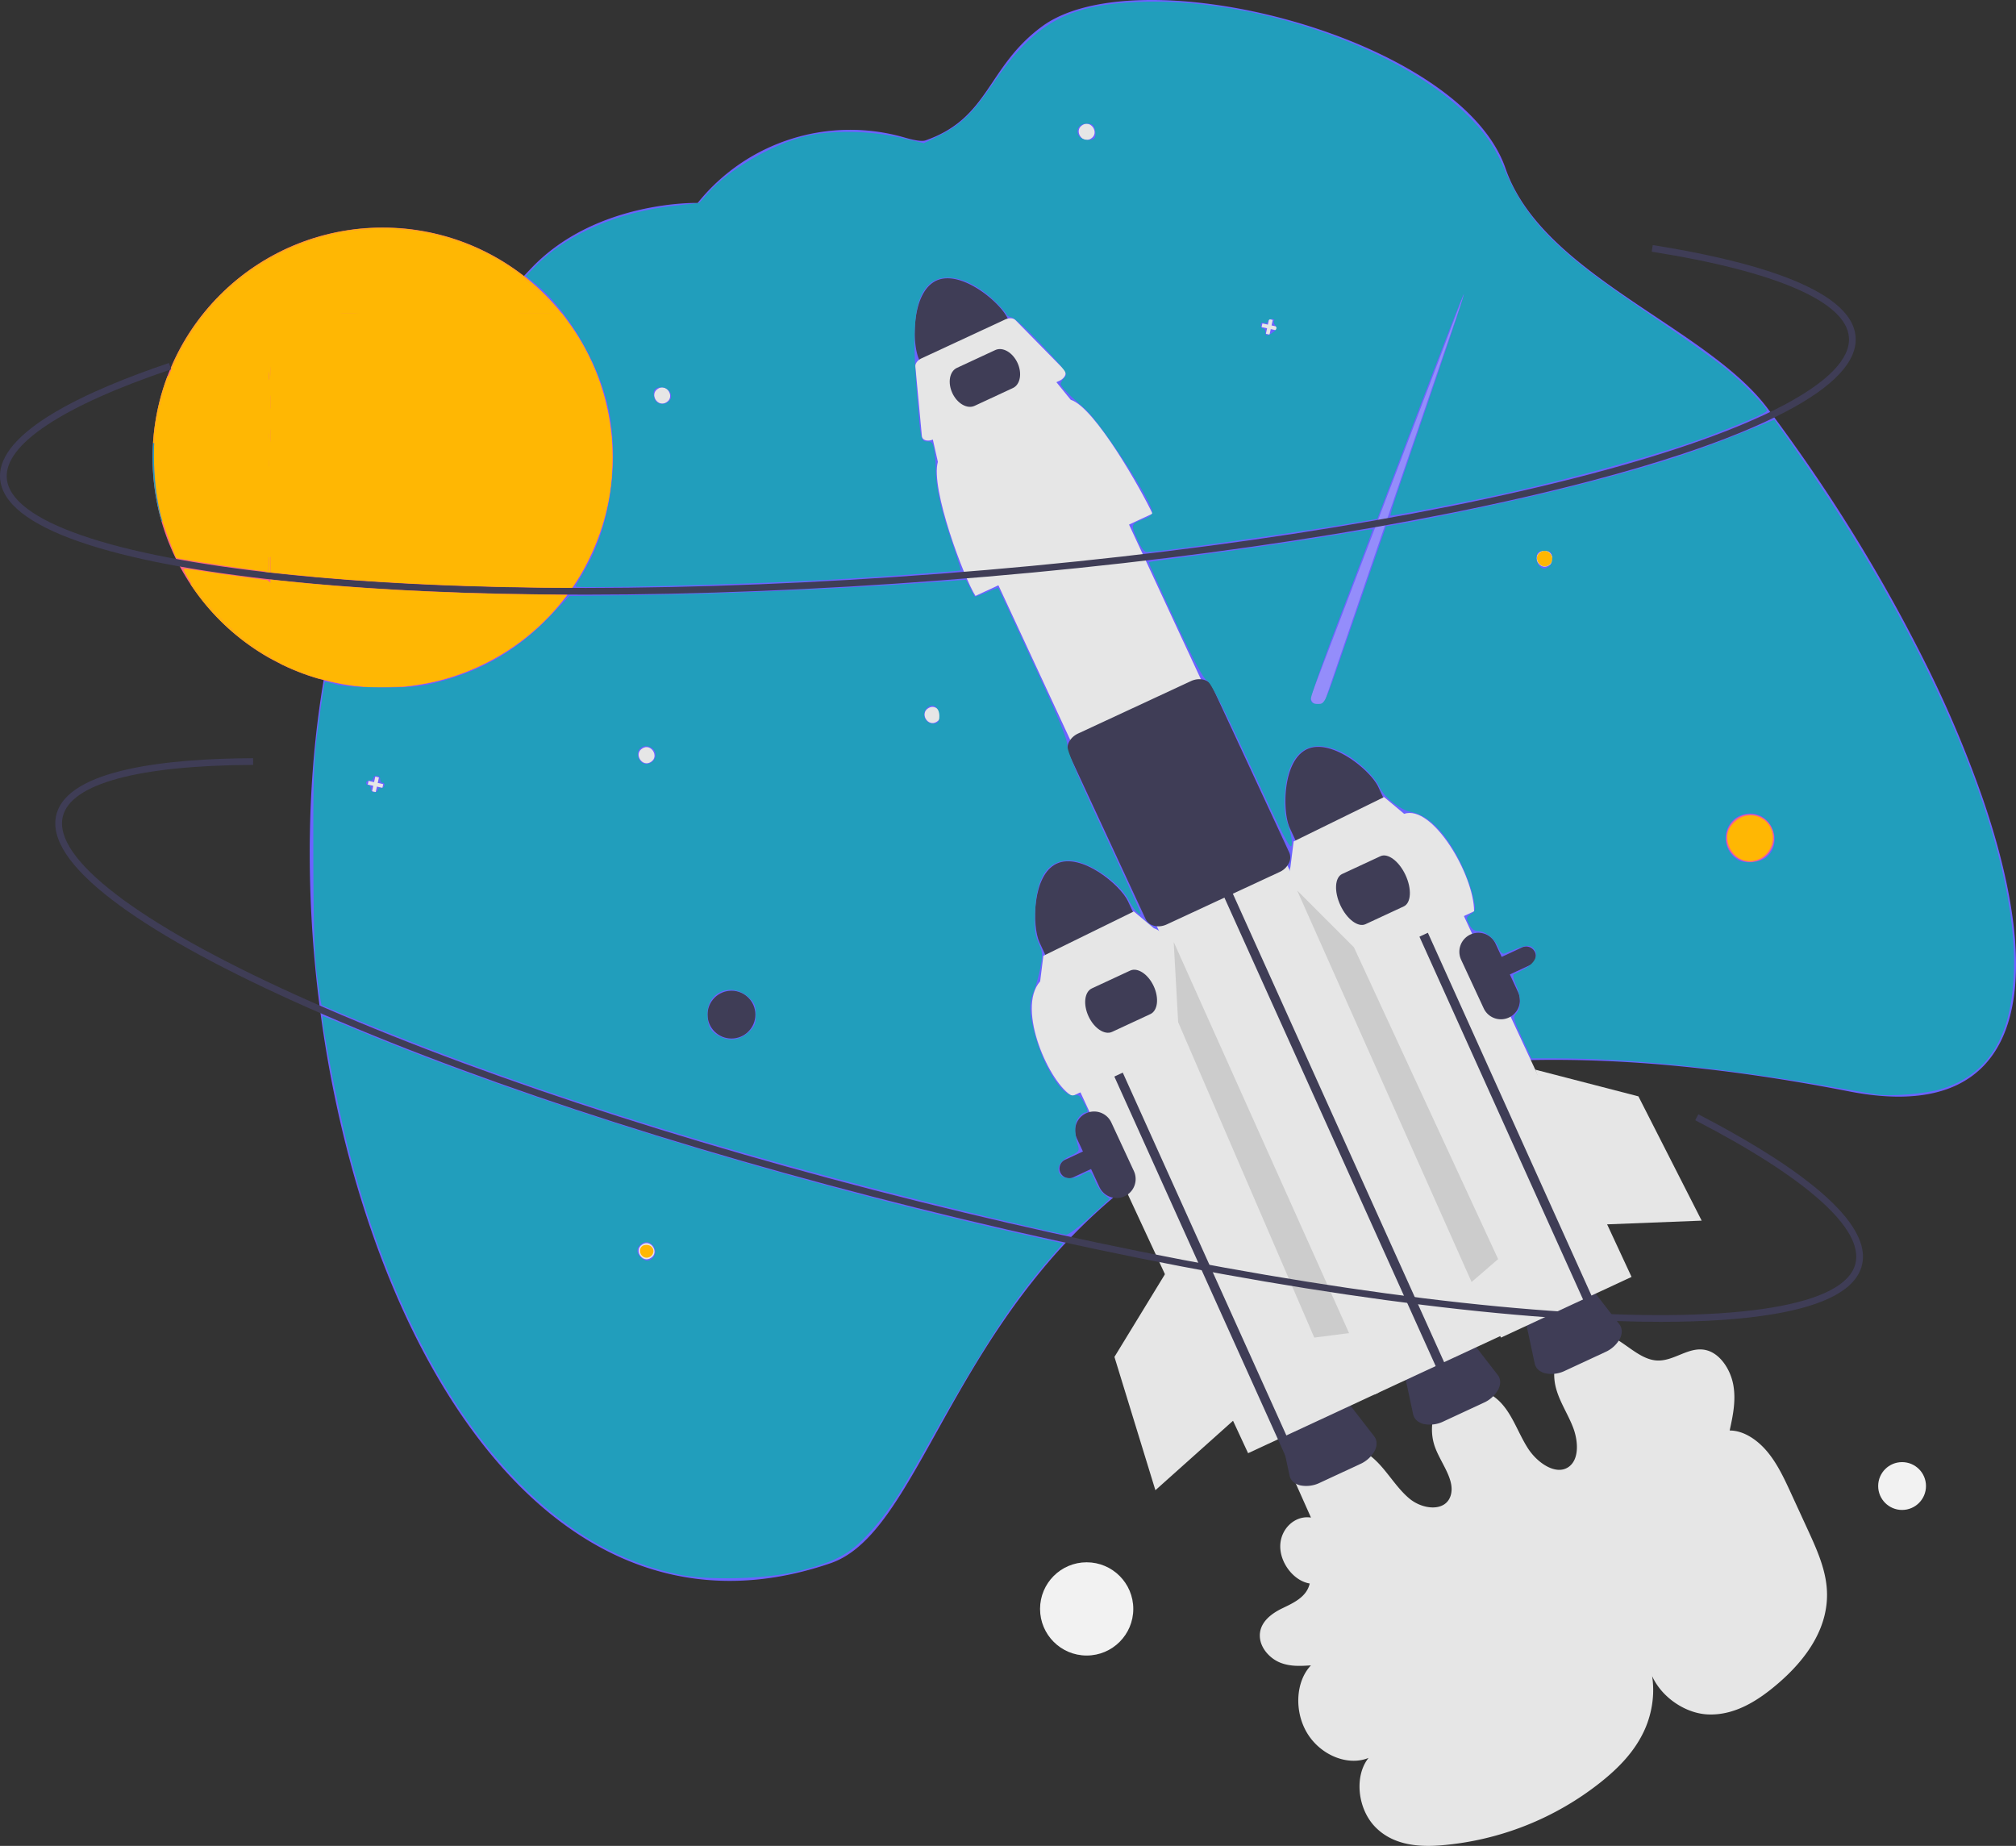 <svg xmlns="http://www.w3.org/2000/svg" width="902.419" height="826.207" data-name="Layer 1"><rect width="100%" height="100%" fill="#333333" stroke="none"/><path fill="#e6e6e6" d="m578.159 659.811 8.671 19.444c-7.048-1.122-13.603 4.898-13.75 12.629s6.139 15.774 13.188 16.873c-1.347 6.002-7.16 8.648-12.207 11.074s-10.485 6.45-10.11 12.846c.301 5.135 4.548 9.669 9.058 11.492s9.241 1.542 13.808 1.237c-6.92 7.24-7.595 20.847-1.517 30.61s18.216 14.57 27.305 10.812c-6.422 7.988-5.026 22.617 2.943 30.862 8.035 8.31 19.678 9.115 29.858 8.24a132.238 132.238 0 0 0 71.006-28.14c7.782-6.184 15.05-13.456 19.49-22.942s5.747-21.496 1.612-32.29c1.115 13.522 14.65 24.202 26.826 24.8s22.807-6.26 31.84-14.081c12.015-10.4 23.138-24.98 21.489-42.967-.816-8.905-4.706-17.47-8.52-25.765l-7.396-16.083c-2.986-6.493-6.04-13.095-10.533-18.543s-10.731-9.667-16.973-9.627c1.427-6.52 2.86-13.283 1.665-20.21s-5.776-14.101-12.005-15.724c-7.926-2.064-14.644 5.25-22.615 4.561-7.671-.664-14.01-8.362-21.46-11.412a17.178 17.178 0 0 0-18.536 3.206c-4.722 4.61-6.69 12.398-4.996 19.767 1.484 6.456 5.434 12.15 7.832 18.375s2.77 14.231-1.835 17.631c-5.557 4.103-14.014-1.48-18.356-8.234s-6.833-14.934-12.323-20.614c-6.48-6.705-16.622-8.276-23.293-3.609s-9.222 15.12-5.859 24.004c2.75 7.264 9.05 14.613 6.864 21.454-2.309 7.23-12.412 6.315-18.507 1.205s-10.14-12.806-16.161-18.03c-6.114-5.306-14.098-7.63-21.107-6.146a21.73 21.73 0 0 0-15.573 13.915"/><path fill="#3f3d56" d="m718.556 605.17-17.993 8.36a13.812 13.812 0 0 1-8.734 1.177c-2.612-.618-4.377-2.215-4.84-4.384l-4.187-19.554c-.79-3.688 2.264-8.053 7.264-10.376l9.936-4.616c5-2.323 10.305-1.843 12.614 1.14l12.245 15.81c1.358 1.754 1.44 4.132.227 6.527a13.812 13.812 0 0 1-6.532 5.916Z"/><path fill="#6c63ff" d="M160.64 243.762a353.998 353.998 0 0 1 77.501-124.057c29.007-30.111 74.15-28.86 74.15-28.86l.258-.32a87.58 87.58 0 0 1 92.553-28.913c4.304 1.236 7.615 1.783 9.19 1.233 28.707-10.047 27.358-32.724 52.126-50.993 43.367-31.987 187.21 4.654 207.494 63.514 16.439 47.705 89.82 70.827 117.236 107.317q6.43 8.559 12.618 17.316 2.9 4.068 5.737 8.198a730.428 730.428 0 0 1 52.147 88.155 514.113 514.113 0 0 1 26.101 61.684c28.591 83.583 18.814 145.855-60.02 130.47q-13.999-2.738-27.325-4.9-19.296-3.15-37.246-5.176-24.172-2.75-45.994-3.602-7.337-.296-14.405-.396c-69.67-.966-121.349 12.146-160.719 32.502q-10.01 5.162-18.973 10.923a236.054 236.054 0 0 0-26.08 19.32 254.898 254.898 0 0 0-31.423 32.196l-.522.64c-46.048 56.326-61.203 118.681-93.234 129.66C234.883 746.613 148.283 576.453 139.402 410q-.672-12.581-.743-25.09-.042-5.592.055-11.154a476.25 476.25 0 0 1 1.281-28.78q.4-5.446.928-10.833c.388-3.874.81-7.724 1.298-11.55 3.483-28.047 9.577-54.73 18.419-78.83Z"/><path fill="#3f3d56" d="M585.043 335.344c-10.935 5.09-11.116 27.895-7.687 35.283l6.214 13.375 39.61-18.403-6.214-13.375c-3.436-7.385-20.98-21.954-31.923-16.88ZM478.602 527.36a4.333 4.333 0 0 1-4.07-5.82 4.3 4.3 0 0 1 2.243-2.44l204.554-95.038a4.33 4.33 0 0 1 5.752 2.101 4.336 4.336 0 0 1-2.102 5.752h-.001l-204.554 95.038a4.306 4.306 0 0 1-1.822.407Z"/><path fill="#e6e6e6" d="m580.138 401.294 58.471-27.166L730.33 571.54l-58.471 27.166z"/><path fill="#3f3d56" d="M419.114 125.618c-10.935 5.09-11.116 27.895-7.687 35.283l6.214 13.375 39.61-18.403-6.214-13.375c-3.436-7.385-20.98-21.954-31.923-16.88ZM664.129 627.864l-17.993 8.36a13.812 13.812 0 0 1-8.734 1.177c-2.612-.618-4.377-2.215-4.841-4.383l-4.187-19.554c-.79-3.689 2.265-8.053 7.264-10.376l9.937-4.617c4.999-2.322 10.305-1.843 12.614 1.14l12.244 15.811c1.358 1.753 1.44 4.132.228 6.527a13.812 13.812 0 0 1-6.532 5.915ZM608.81 655.31l-17.993 8.36a13.812 13.812 0 0 1-8.734 1.177c-2.612-.618-4.377-2.215-4.84-4.383l-4.187-19.555c-.79-3.688 2.264-8.053 7.263-10.375l9.937-4.617c5-2.323 10.305-1.843 12.614 1.14l12.245 15.81c1.358 1.754 1.44 4.133.227 6.527a13.812 13.812 0 0 1-6.532 5.916Z"/><path fill="#e6e6e6" d="m429.811 225.148 58.471-27.166L673.685 597.03l-58.47 27.167z"/><path fill="#3f3d56" d="m548.951 403.691-6.561-14.437 3.777-1.742 6.541 14.391 94.715 210.006-3.773 1.753M622.951 391.691l-6.561-14.437 3.777-1.742 6.541 14.391 94.715 210.006-3.773 1.753"/><path fill="#e6e6e6" d="m515.88 229.917-79.225 36.81c-5.044-7.848-20.25-48.06-16.836-59.992l-2.562-11.377 54.703-25.416 7.322 9.007c10.87 3.335 32.029 41.106 36.598 50.968Z"/><path fill="#e6e6e6" d="m474.246 170.428-56.45 26.228c-2.085.968-4.304.612-4.957-.795a1.952 1.952 0 0 1-.172-.643l-2.922-31.167c-.125-1.335 1.017-2.848 2.761-3.658l37.437-17.394c1.744-.81 3.637-.707 4.576.249l21.936 22.334c1.122 1.142.513 3.097-1.36 4.367a6.08 6.08 0 0 1-.849.48Z"/><path fill="#3f3d56" d="M518.522 414.617a7.626 7.626 0 0 1-1.814-.213 5.604 5.604 0 0 1-3.896-3.026l-34.513-74.283c-1.428-3.075.49-7.007 4.275-8.766l50.536-23.48c3.785-1.76 8.027-.688 9.456 2.387l34.513 74.283a5.603 5.603 0 0 1-.2 4.929 8.506 8.506 0 0 1-4.075 3.838l-50.535 23.479a8.92 8.92 0 0 1-3.747.852Z"/><path fill="#e6e6e6" d="m466.962 453.028 58.472-27.166 91.72 197.413-58.471 27.166z"/><path fill="#3f3d56" d="m453.398 173.685-17.147 7.966c-3.309 1.538-7.773-1.024-9.95-5.71s-1.255-9.748 2.054-11.286l17.147-7.966c3.308-1.538 7.772 1.024 9.95 5.71s1.255 9.748-2.054 11.286ZM473.008 386.547c-10.935 5.091-11.115 27.895-7.686 35.284l6.214 13.374 39.61-18.403-6.215-13.374c-3.435-7.386-20.98-21.955-31.923-16.881Z"/><path fill="#e6e6e6" d="M291.361 341.028c-3.862 2.573-7.815-3.551-3.879-6.01 3.862-2.573 7.815 3.551 3.879 6.01ZM693.361 253.028c-3.862 2.573-7.815-3.551-3.879-6.01 3.862-2.573 7.815 3.551 3.879 6.01ZM419.361 323.028c-3.862 2.573-7.815-3.551-3.879-6.01 3.862-2.573 7.815 3.551 3.879 6.01ZM291.361 563.028c-3.862 2.573-7.815-3.551-3.879-6.01 3.862-2.573 7.815 3.551 3.879 6.01ZM488.361 62.028c-3.862 2.573-7.815-3.551-3.879-6.01 3.862-2.573 7.815 3.551 3.879 6.01ZM298.361 180.028c-3.862 2.573-7.815-3.551-3.879-6.01 3.862-2.573 7.815 3.551 3.879 6.01ZM571.639 146.2l-2.457-.539.538-2.458-1.638-.359-.539 2.458-2.457-.538-.359 1.638 2.457.539-.538 2.457 1.638.359.539-2.458 2.457.539.359-1.638zM171.542 350.978l-2.457-.539.538-2.457-1.638-.359-.539 2.457-2.458-.538-.359 1.638 2.458.539-.538 2.458 1.638.358.539-2.457 2.457.538.359-1.638z"/><path fill="#3f3d56" d="M675.43 455.436a8.51 8.51 0 0 1-11.29-4.127l-10.113-21.765a8.5 8.5 0 0 1 15.417-7.163l10.112 21.765a8.51 8.51 0 0 1-4.127 11.29ZM503.43 535.436a8.51 8.51 0 0 1-11.29-4.127l-10.113-21.765a8.5 8.5 0 0 1 15.417-7.163l10.112 21.765a8.51 8.51 0 0 1-4.127 11.29Z"/><path fill="#e6e6e6" d="m659.851 407.881-67.806 31.504c-4.317-6.716-17.33-41.133-14.408-51.344l1.434-11.423 40.486-19.863 8.971 7.505c12.64-4.273 31.22 27.048 31.323 43.621Z"/><path fill="#3f3d56" d="m628.371 405.697-17.147 7.967c-3.309 1.537-8.343-2.253-11.222-8.447s-2.527-12.487.782-14.024l17.147-7.967c3.308-1.537 8.343 2.253 11.221 8.447s2.528 12.487-.781 14.024ZM482.951 446.691l-6.561-14.437 3.777-1.742 6.541 14.391 94.715 210.006-3.773 1.753"/><path fill="#e6e6e6" d="m547.817 459.085-67.806 31.503c-10.003-5.165-25.291-38.96-14.409-51.344l1.435-11.423 40.486-19.863 8.971 7.505c9.303 2.854 27.412 35.18 31.323 43.622Z"/><path fill="#3f3d56" d="m514.941 453.897-17.147 7.967c-3.309 1.537-8.03-1.58-10.524-6.946s-1.83-10.985 1.48-12.522l17.146-7.967c3.31-1.537 8.03 1.58 10.524 6.946s1.83 10.985-1.479 12.522Z"/><circle cx="171.291" cy="204.845" r="103" fill="#ff6584"/><path fill="#f0f0f0" d="m593.605 312.124 62.594-182.81-68.732 180.622a3.442 3.442 0 1 0 6.138 2.188Z" opacity=".3"/><path fill="#3f3d56" d="M753.16 203.158q-18.38 6.108-40.752 12c-77.145 20.312-180.55 36.155-291.166 44.613-110.615 8.459-215.227 8.52-294.563.175-38.647-4.066-69.215-9.913-90.854-17.381C12.915 234.659.878 225.133.045 214.25c-1.62-21.2 40.213-39.858 75.593-51.778l.958 2.843C28.01 181.685 1.887 198.982 3.037 214.022c1.465 19.156 46.645 34.807 123.956 42.94 79.161 8.327 183.58 8.263 294.021-.181 110.44-8.446 213.655-24.258 290.63-44.524 75.174-19.79 117.45-42.129 115.986-61.285-1.216-15.905-32.567-29.51-88.278-38.313l.469-2.963c40.48 6.396 89.092 18.709 90.8 41.047.832 10.882-9.617 22.128-31.058 33.424-12.223 6.44-27.752 12.792-46.404 18.99Z"/><circle cx="783.425" cy="375.136" r="10.702" fill="#ff6584"/><circle cx="851.425" cy="665.136" r="10.702" fill="#f2f2f2"/><circle cx="486.425" cy="720.136" r="20.866" fill="#f2f2f2"/><circle cx="327.425" cy="454.136" r="10.702" fill="#3f3d56"/><path fill="#e6e6e6" d="m687.226 478.768 46.176 11.953 28.321 55.628-47.88 1.878-26.617-69.459z"/><path fill="#ccc" d="m580.645 398.574 25.414 25.428 64.547 139.555-11.884 10.267-78.077-175.25zM525.386 421.624l1.994 35.896 60.924 141.174 15.576-2.006-78.494-175.064z"/><path fill="#e6e6e6" d="m523.723 566.637-24.869 40.702 18.333 59.669 35.713-31.947-29.177-68.424z"/><path fill="#3f3d56" d="M743.405 591.647q-19.368 0-42.457-1.464c-79.614-5.055-182.738-22.633-290.376-49.492-107.637-26.86-206.93-59.794-279.585-92.734C95.594 431.91 68.43 416.72 50.25 402.809c-19.247-14.727-27.666-27.564-25.024-38.153 5.148-20.629 50.731-25.142 88.064-25.295l.013 3c-51.268.21-81.514 8.387-85.165 23.022-4.652 18.64 33.286 47.74 104.087 79.841 72.495 32.868 171.605 65.74 279.073 92.557 107.467 26.816 210.401 44.363 289.84 49.408 77.578 4.928 124.743-2.937 129.394-21.578 3.862-15.477-21.598-38.275-71.69-64.198l1.38-2.664c36.397 18.836 78.645 45.851 73.221 67.589-2.642 10.588-16.105 17.964-40.015 21.922-13.63 2.256-30.37 3.387-50.024 3.387Z"/><path d="M690.69 253.412c-1.556-.428-2.695-1.96-2.695-3.626 0-1.095.3-1.625 1.44-2.548 1.437-1.163 3.59-.781 4.71.833 1.022 1.475.968 3.104-.14 4.238-1.025 1.048-2.153 1.424-3.315 1.103zM240.505 262.943c-39.939-.48-76.847-2.393-109.54-5.677-3.587-.36-7.19-.737-8.006-.837-.817-.1-1.593-.182-1.724-.182-.192 0-.237-11.06-.237-57.844v-57.845l65.342.001 65.343.001 1.974 2.654c11.908 16.004 18.75 34.334 20.282 54.34.106 1.379.192 4.653.192 7.276 0 8.995-.928 16.555-3.091 25.177-2.737 10.912-7.877 22.575-13.904 31.549l-1 1.49-2.04.018c-1.123.01-7.238-.044-13.591-.12zM164.777 307.553c-.359-.04-1.742-.165-3.074-.278-12.372-1.046-25.949-5.015-37.445-10.946l-3.167-1.634-.048-17.64c-.026-9.703-.021-17.641.01-17.641.032 0 1.94.206 4.24.46 31.383 3.448 74.417 5.807 112.324 6.157 5.994.055 12.092.148 13.55.207l2.652.107-.882 1.137c-5.782 7.45-12.604 14.181-20 19.733-11.303 8.484-24.844 14.757-38.718 17.937-3.31.759-8.676 1.659-12.303 2.064-2.536.283-15.355.535-17.14.337zM779.389 384.607c-4.338-1.962-7.102-7.489-5.98-11.958.74-2.95 4.082-6.307 7.216-7.246 8.138-2.438 15.358 5.51 12.191 13.422-2.17 5.424-8.343 8.082-13.427 5.782zM287.414 562.085c-1.614-1.613-1.072-4.25.978-4.764 2.122-.533 4.089.727 4.089 2.62 0 2.629-3.22 3.991-5.067 2.144z" style="fill:#ffb703;fill-opacity:1;stroke-width:0"/><path d="M108.423 254.429c-9.781-1.343-29.34-4.441-29.527-4.678-.528-.671-5.655-14.495-6.538-17.63-3.48-12.347-4.446-30.582-2.315-43.72 1.057-6.52 3.882-16.69 5.966-21.482 3.951-9.085 5.392-11.817 9.768-18.516 6.65-10.183 18.913-22.445 29.1-29.098 17.483-11.419 35.684-16.844 56.513-16.844 11.759 0 21.125 1.459 31.58 4.917 16.076 5.317 28.215 12.813 40.315 24.89l7.839 7.825-65.435.19-65.435.19.232 57.748c.205 50.964.1 57.737-.886 57.668-.614-.044-5.644-.7-11.177-1.46zM113.639 289.668c-8.711-5.868-21.688-18.94-27.511-27.714-2.604-3.923-4.314-7.177-3.852-7.33.456-.153 4.095.264 8.086.926 3.99.662 12.238 1.845 18.327 2.629 6.089.784 11.163 1.529 11.276 1.656.414.464.836 34.136.429 34.117-.232-.01-3.271-1.938-6.755-4.284z" style="fill:#ffb703;fill-opacity:1;stroke-width:0"/><path d="M112.894 254.72c-1.025-.165-8.57-1.309-16.767-2.542-8.196-1.233-15.427-2.396-16.066-2.585-1.314-.388-6.773-14.978-8.524-22.78-1.611-7.183-2.43-20.904-1.81-30.316 1.311-19.861 9.37-39.903 22.348-55.576 16.988-20.517 38.54-33.04 63.666-36.994 7.705-1.213 25.66-1 33.53.397 19.697 3.496 37.584 12.844 53.283 27.845l7.824 7.477-56.33.037c-30.98.02-60.337.253-65.236.516l-8.906.479.313 53.115c.172 29.214.08 54.986-.206 57.273-.512 4.093-.556 4.155-2.888 4.055-1.303-.056-3.207-.237-4.231-.401z" style="fill:#ffb703;fill-opacity:1;stroke-width:0"/><path d="M112.894 254.72c-1.025-.165-8.57-1.309-16.767-2.542-17.37-2.613-17.23-2.58-17.75-4.246-.219-.704-1.727-4.968-3.35-9.476-3.99-11.079-5.475-20.387-5.463-34.25.024-27.992 9.692-51.036 29.883-71.227 16.397-16.398 33.998-25.477 56.294-29.04 7.536-1.204 25.628-1.018 33.288.343 20.04 3.559 37.689 12.755 53.525 27.887l7.824 7.477-55.888.04c-30.738.022-60.08.254-65.202.515l-9.315.475.263 53.976c.144 29.686.04 55.459-.232 57.272-.47 3.137-.611 3.293-2.871 3.197-1.307-.056-3.215-.237-4.24-.401z" style="fill:#ffb703;fill-opacity:1;stroke-width:0"/><path d="M227.2 140.129a14.664 14.664 0 0 1 1.515 0c.417.026.076.047-.757.047s-1.174-.021-.758-.047z" style="fill:#ffb703;fill-opacity:1;stroke-width:0"/><path d="M242.514 262.908c-34.047-.358-68.066-1.894-97.282-4.393-2.5-.214-4.59-.39-4.644-.39-.054 0-.099-26.499-.099-58.884v-58.883h32.406c21.516 0 32.405-.045 32.405-.132 0-.088-10.89-.132-32.405-.132h-32.406v-33.016l2.141-.612c6.802-1.943 12.788-3.006 20.714-3.677 2.659-.226 13.81-.226 16.467 0 8.88.753 15.32 2.071 23.58 4.828 14.057 4.692 25.052 11.084 35.698 20.756 1.014.922 4.141 3.942 6.949 6.712 2.807 2.77 5.104 4.989 5.104 4.932 0-.057.119.023.264.179.144.155.263.32.263.364 0 .045.791 1.159 1.758 2.476 4.144 5.643 7.068 10.368 9.824 15.875 5.693 11.373 9.092 23.239 10.42 36.378.525 5.188.491 14.034-.075 19.825-1.546 15.793-7.209 31.947-15.966 45.546l-1.506 2.338-5.422-.03c-2.982-.017-6.667-.044-8.188-.06zm2.404-122.78c-3.17-.02-8.357-.02-11.526 0-3.17.019-.577.035 5.763.035s8.933-.016 5.763-.036z" style="fill:#ffb703;fill-opacity:1;stroke-width:0"/><path d="M245.412 134.323c-6.389-6.352-9.199-8.869-13.598-12.181-8.643-6.507-17.76-11.174-29.12-14.906-7.498-2.463-14.163-3.819-22.159-4.508-3.858-.333-14.077-.334-17.915-.002-7.437.643-14.18 1.872-20.463 3.73-1.386.41-1.881.48-1.632.231.133-.132 2.919-.952 5.365-1.578 21.764-5.57 44.996-3.787 65.723 5.043a102.808 102.808 0 0 1 32.42 21.904c2.717 2.717 6.91 7.383 6.628 7.377-.061 0-2.424-2.3-5.25-5.11zM119.61 256.088l-1.185-.157.724-.056c.702-.055.73-.072.883-.541.453-1.387.5-4.534.5-33.04 0-15.396-.047-40.041-.105-54.767l-.105-26.774h.671l.001 56.084c0 30.846.04 56.84.086 57.763.071 1.4.055 1.677-.1 1.662-.1-.01-.718-.088-1.37-.174z" style="fill:#ffb703;fill-opacity:1;stroke-width:0"/><path d="M76.57 165.023c-.049-.19.269-1.05.946-2.563 6.375-14.24 16.297-27.16 28.658-37.32 8.015-6.586 17.583-12.185 27.465-16.072 1.894-.744 6.595-2.433 6.775-2.433.017 0 .032.08.032.176 0 .108-.589.369-1.526.675-8.013 2.62-16.453 6.757-24.184 11.857-5.158 3.402-10.373 7.754-15.763 13.154-6.969 6.982-11.632 12.914-16.378 20.836-1.66 2.772-4.211 7.886-5.812 11.652-.136.319-.139.32-.212.038zM68.521 198.21c0-.29.167-2.337.293-3.603a103.073 103.073 0 0 1 5.948-25.656l.214-.577h.207a.75.75 0 0 1 .208.015c0 .008-.09.257-.201.553-1.886 5.053-4.03 13.035-5.036 18.737-.487 2.764-.883 6.36-1.062 9.64-.02.366-.042.74-.05.833l-.013.17h-.508v-.111zM120.395 179.284c0-.127.006-.175.013-.107.007.069.007.172 0 .23-.007.06-.013.004-.013-.123z" style="fill:#ffb703;fill-opacity:1;stroke-width:0"/><path d="M113.11 180.366v-5.294H120.388v.056l.008 1.78.013 2.985.013 3.034.008 2.254v.48h-7.32zM120.438 185.25c0-.225-.005-1.652-.012-3.171l-.013-3.12-.008-1.972-.008-1.764v-.15h.047l.005.323c.003.177.01 2.001.014 4.052.005 2.052.01 4.288.013 4.971l.005 1.241h-.043z" style="fill:#ffb703;fill-opacity:1;stroke-width:0"/><path d="M118.924 141.26c.614 2.155.894 4.377 1.196 6.591.318 2.095.425 4.212.55 6.324.096 2.503.246 5.001.439 7.498.178 1.667.184 3.338.123 5.011.005.724-.067 1.432-.386 2.089-.434 1.051-.91 2.084-1.385 3.118-.724 1.417-1.461 2.83-2.094 4.29-.692 1.62-.996 3.343-1.142 5.086.015.423.01.849.047 1.27.146 1.639.504 3.63 1.221 5.12 1.182-.253 2.47-.204 3.545-.757.31-.16-.022-.697-.047-1.044-.021-.297-.062-.592-.093-.888-.033-.41-.07-.819-.1-1.229-.074-1.066-.133-2.133-.201-3.199-.203-2.688-.717-5.35-.81-8.047-.05-1.466.03-1.911.152-3.356.09-.509.158-1.022.269-1.527.234-1.072.575-2.07.898-3.119.564-1.83 1.093-3.66 1.57-5.514.302-1.775.998-3.555.934-5.383-.037-1.067-.214-1.545-.47-2.569-.69-2.233-1.77-4.306-2.841-6.372-.184-.378-.289-.572-.436-.945a2.886 2.886 0 0 1-.105-.301c-.006-.023-.003-.092.004-.07.1.312-.035.277.107.3.326-.56.868-.95 1.38-1.33.48-.268 1.026-.76 1.582-.869.021-.004-.003.053.017.062.07.03.15.03.225.045 1.991.469 4.024.288 6.032.04 2.833-.55 5.653-1.169 8.512-1.576 3.566-.372 7.143-.63 10.725-.76 2.218-.017 4.438-.136 6.656-.097 1.153.02 1.825.1 3.017.2 3.437.266 6.86.675 10.276 1.128 2.187.31 4.382.565 6.578.795 1.856.165 3.704.402 5.556.605 1.574.128 3.147.258 4.725.33 2.912.167 5.821.372 8.735.509 2.512.068 5.02.221 7.531.315 1.535.047 3.07.059 4.605.073-.243-1.215-.148-2.55-.728-3.645-.173-.328-.727.142-1.092.206-.72.125-1.441.252-2.164.36-3.565.529-7.14.902-10.726 1.246-3.543.36-7.1.546-10.648.845-2.806.237-5.606.551-8.41.818-3.323.269-6.654.565-9.991.554-3.214-.12-6.408-.546-9.59-.996-1.551-.26-3.12-.426-4.667-.72-.48-.09-1.93-.424-2.356-.52a79.798 79.798 0 0 0-6.607-1.358c-1.297-.25-2.625-.376-3.914-.674-.21-.049-.456-.348-.616-.203-.153.14.51.042.576.239.259.762.21 1.596.316 2.394 2.141-.743 4.286-1.548 6.52-1.965.424-.08.853-.132 1.28-.198 3.71-.374 7.448-.298 11.173-.39 2.653-.043 5.281-.44 7.901-.828 2.05-.432 4.12-.239 6.176.026 1.813.24 3.605.614 5.414.87 1.723.154 3.412.541 5.12.803 2.475.38 4.98.484 7.47.716 1.855.151 3.706.33 5.554.553-.586-.992.736.361.719.119-.085-1.22.133-2.551-.417-3.643-.208-.414-.924.044-1.387.059-3.223.102-2.457.065-6.243.022-7.157-.198-14.32-.458-21.46-1.001-2.595-.183-5.166-.657-7.765-.775-1.467-.036-2.917.288-4.315.702-1.311.413-2.564.988-3.87 1.414-1.359.43-2.682.948-3.946 1.606-1.018.581-2.133 1.157-2.861 2.113-.257.338-.454.717-.681 1.076-.175.48-.385.948-.524 1.44-1.006 3.544-.564 7.562-.417 11.188.1 3.615.106 7.24-.314 10.836-.214 1.83-.384 2.644-.7 4.42-.374 1.649-.794 3.665-1.934 5-.398.466-.913.803-1.399 1.164-2.415 1.468-5.157 2.253-7.81 3.168-1.899.739-3.887 1.418-5.569 2.603-.272.191-.521.412-.782.619-1.339 1.232-1.826 2.531-2.058 4.286-.037.925-.228 1.833-.484 2.72-.406 1.071-.834 2.126-1.109 3.243-.236 1.235-.136 2.459.186 3.664a15.57 15.57 0 0 0 1.412 3c.547.873 1.02 1.78 1.325 2.763.187.982.455 1.945.715 2.91.266 1.086.254 2.21.277 3.322.023 1.551.022 3.103.02 4.655.053 1.018-.03 1.882-.367 2.843-.353.957-.855 1.846-1.239 2.79-.402 1.084-.467 2.235-.503 3.378-.095 1.388.243 2.609.838 3.848.428.985 1.01 1.878 1.608 2.764.363.489.559 1.034.66 1.626.073.681.063 1.369.063 2.053-.018 1.06-.012 2.118.073 3.176.085.898.137 1.797.164 2.698-.072.648-.107 1.302-.21 1.945-.112.65-.48 1.184-.783 1.757-.446.935-.884 1.877-1.232 2.853-.046.154-.097.306-.137.462-.084.335-.135.63-.178.971-.017.14-.03.281-.042.422-.009.098-.074.378-.022.294.06-.1.036-.23.054-.346.894-.358 1.793-.702 2.681-1.075.021-.009.035-.041.027-.063-.063-.174-.157-.335-.232-.504-.128-.29-.268-.577-.376-.875-.304-.843-.407-1.424-.61-2.308-.44-2.466-.656-4.968-.833-7.466-.073-1.516-.136-3.03-.235-4.545-.04-.942-.391-1.855-.402-2.8-.003-.27.067-.455.138-.714.439-1.517 1.267-2.865 2.02-4.238 1.187-2.407 1.65-5.053 2.112-7.67.353-2.343.897-4.65 1.252-6.991.131-1.181.128-2.371.103-3.557-.008-.382-.027-.8-.012-.446-1.234.106-2.478.14-3.704.32-.074.01-.009.15-.003.225.026.335.068.668.098 1.003.149 1.654.231 3.308.308 4.966.237 3.9.084 7.802-.088 11.7-.112 1.374-.044 2.962-.977 4.086-.565.78-1.39 1.331-1.944 2.12-.172.243-.31.508-.465.762a8.78 8.78 0 0 0-.73 3.99c.016.316.069.63.103.945.2 1.397.911 2.627 1.402 3.928.216.617.271 1.26.296 1.907.09 1.04.144 2.204.868 3.04.241.278.555.486.833.73.516.148 1.013.396 1.547.445 1.253.117 3.417-.415 4.489-.706 2.044-.553 5.396-1.667 7.337-2.431 1.262-.497 2.49-1.076 3.736-1.614 5.058-2.487 9.45-6.05 14.222-9.003 3.684-2.28 4.842-2.82 8.703-4.886 7.295-3.691 14.84-6.87 22.076-10.681 1.041-.549 2.063-1.133 3.095-1.699.91-.637 1.872-1.206 2.73-1.91 2.35-1.924 4.281-4.417 4.802-7.489.441-2.61-.045-3.705-.584-6.232-.487-1.139-.862-2.334-1.463-3.417-1.71-3.081-4.402-6.269-6.62-8.901-4.251-5.046-8.78-9.863-13.201-14.758-3.645-4.046-7.25-8.126-10.85-12.211-2.018-2.29-3.653-4.178-5.726-6.407-.938-1.01-1.902-1.996-2.854-2.994-2.508-2.594-5.13-5.175-8.24-7.058-1.015-.614-2.084-1.136-3.166-1.62-.998-.449-2.016-.865-3.067-1.173-1.113-.327-2.27-.484-3.404-.725-1.235 0-2.473-.096-3.704 0-2.195.17-4.908.755-6.881 1.77-2.658 1.367-4.794 3.315-6.77 5.524-1.026 1.146-1.898 2.422-2.847 3.633-2.063 3.31-2.867 4.342-4.45 7.902-1.773 3.986-2.924 8.267-3.627 12.567-.212 1.298-.315 2.611-.472 3.917-.034 1.322-.123 2.645-.102 3.967.045 2.836.317 5.1.757 7.9a76.44 76.44 0 0 0 1.611 7.744c.33 1.245.73 2.47 1.095 3.703 1.038 3.207 2.267 6.345 4.007 9.242.459.764.938 1.52 1.488 2.222 1.385 1.77 1.8 1.93 3.517 3.263 2.039 1.228 4.318 2.346 6.778 2.184 1.813-.119 3.143-.604 4.87-1.102a51.249 51.249 0 0 0 7.163-3.364c.917-.517 2.153-1.25 2.975-1.948.381-.324.705-.71 1.058-1.065 1.849-1.933-.886-4.548-2.734-2.614-.187.209-.35.443-.56.627-.698.611-1.756 1.229-2.53 1.667a49.733 49.733 0 0 1-6.433 3.066c-.865.257-2.636.837-3.624.954-1.69.201-3.263-.627-4.679-1.421-1.251-.916-1.651-1.09-2.664-2.361-.483-.608-.904-1.264-1.308-1.927-1.618-2.656-2.734-5.55-3.697-8.498-.346-1.165-.727-2.321-1.04-3.496-.66-2.481-1.14-4.848-1.544-7.383-.415-2.6-.67-4.67-.724-7.303-.024-1.204.051-2.407.077-3.61.14-1.204.23-2.413.422-3.609.638-3.956 1.682-7.95 3.3-11.622 1.437-3.264 2.188-4.248 4.056-7.279.842-1.09 1.62-2.232 2.524-3.27 1.465-1.677 3.412-3.568 5.41-4.658 2.602-1.42 5.629-1.624 8.519-1.617.942.186 1.903.296 2.828.558.925.263 1.82.627 2.7 1.011.919.4 1.831.824 2.691 1.336 2.912 1.736 5.345 4.161 7.683 6.578.93.974 1.873 1.937 2.79 2.924 2.057 2.211 3.686 4.092 5.69 6.366 3.61 4.097 7.225 8.189 10.88 12.246 4.377 4.846 8.855 9.62 13.073 14.607 1.889 2.235 4.55 5.378 6.092 8.036.503.868.826 1.828 1.24 2.742.394 1.576.827 2.653.65 4.29-.362 3.348-3.135 5.47-5.732 7.18-.996.547-1.983 1.112-2.988 1.642-7.259 3.825-14.833 7.006-22.148 10.719-4.014 2.15-5.15 2.677-8.983 5.051-4.59 2.845-8.823 6.258-13.66 8.701-1.167.507-2.318 1.054-3.502 1.522-1.875.74-4.93 1.753-6.91 2.307-.708.198-1.428.348-2.146.505-.292.064-.605.046-.881.157-.06.024.007.128.01.192.08.162.159.286.096.304-.13.037-.172-1.035-.193-1.135-.046-1.054-.174-2.1-.54-3.096-.391-1.02-.925-1.99-1.184-3.054a5.85 5.85 0 0 1 .173-2.614c.205-.565.824-.992 1.224-1.408.169-.175.33-.357.488-.541.165-.193.32-.394.48-.591.178-.264.375-.516.532-.792.918-1.614 1.038-3.511 1.142-5.32.177-4.011.33-8.027.087-12.04-.08-1.725-.167-3.445-.322-5.164-.026-.295-.06-.589-.088-.884-.024-.246.176-.696-.068-.74-1.233-.226-2.507.027-3.761.041-.081 1.278.096 2.568-.07 3.844-.348 2.311-.896 4.587-1.238 6.9-.39 2.212-.75 4.454-1.704 6.509-.932 1.7-1.933 3.385-2.407 5.287-.058.318-.14.632-.174.953-.13 1.21.21 2.387.368 3.575.099 1.522.16 3.045.236 4.568.192 2.698.427 5.401.923 8.062.431 1.81.884 3.71 1.999 5.249.193.267.35.724.68.718 1.064-.018 2.063-.52 3.094-.78.046-.199.1-.395.139-.594.074-.389.019-.805.176-1.18.277-.808.657-1.576 1.013-2.35.495-.95 1.03-1.88 1.176-2.963.122-.865.21-1.738.248-2.61a45.014 45.014 0 0 0-.175-2.89c-.078-.957-.073-1.912-.06-2.872 0-.92.012-1.846-.128-2.758-.218-1.092-.592-2.131-1.247-3.044-.505-.741-.995-1.485-1.348-2.317-.341-.65-.52-1.312-.447-2.056.02-.703.029-1.418.237-2.097.387-1.017.985-1.947 1.313-2.992.436-1.35.636-2.613.56-4.032.002-1.58.003-3.16-.02-4.74-.03-1.418-.044-2.849-.408-4.23a59.77 59.77 0 0 1-.764-3.076 15.78 15.78 0 0 0-1.693-3.57c-.399-.644-.715-1.33-.997-2.033-.166-.591-.242-1.177-.156-1.794.24-1.072.744-2.049 1.07-3.093.298-1.073.549-2.167.598-3.284.073-.688.174-1.308.692-1.815 1.48-1.273 3.412-1.872 5.195-2.578 3.04-1.05 6.181-1.962 8.89-3.751.991-.785 1.45-1.057 2.25-2.084 1.428-1.834 2.014-4.194 2.495-6.414.337-1.907.516-2.76.742-4.73.432-3.764.435-7.557.327-11.34-.038-.944-.078-1.889-.115-2.834-.1-2.585-.243-5.231.545-7.736.059-.133.1-.275.177-.397.41-.656 1.229-.949 1.85-1.344 1.078-.568 2.218-.995 3.379-1.366 1.27-.425 2.5-.956 3.77-1.383.992-.304 2.03-.549 3.07-.545 2.556.094 5.082.622 7.636.767 7.223.549 14.466.814 21.706 1.012 3.397.036 3.483.084 6.468-.026.58-.022 1.435.4 1.741-.093.679-1.094.595-2.517.675-3.8.023-.359-1.242.26-1.062-.177-1.883-.228-3.769-.41-5.66-.564-2.416-.222-4.845-.329-7.247-.69-1.723-.261-3.426-.656-5.164-.808-1.827-.254-3.634-.644-5.465-.877-2.397-.298-4.816-.503-7.204-.016-2.468.365-4.943.748-7.442.79-3.89.096-7.795.01-11.668.434-.505.08-1.012.146-1.513.242-1.084.208-1.822.417-2.877.731-.865.258-2.435.749-3.265 1.07-.56.216-1.104.473-1.656.71-.342 1.096-1.051 2.14-1.024 3.288.011.467.708.623 1.122.843.322.17.693.225 1.048.308 1.318.307 2.676.432 4.003.69 2.14.336 4.256.793 6.36 1.31.685.154 1.883.432 2.58.564 1.574.298 3.171.468 4.751.733 3.354.472 6.721.92 10.11 1.032 3.46.004 6.912-.283 10.358-.571 2.778-.264 5.552-.576 8.333-.81 3.574-.303 7.158-.491 10.728-.853 3.672-.354 7.334-.736 10.985-1.28a77.253 77.253 0 0 0 2.268-.38c.473-.084 1.284.18 1.412-.283.339-1.215-.188-2.515-.282-3.773-1.5-.014-3-.025-4.499-.07-2.499-.094-4.995-.247-7.494-.314-2.917-.138-5.829-.344-8.743-.51-1.498-.067-2.99-.192-4.484-.311-1.858-.203-3.712-.44-5.574-.607a179.978 179.978 0 0 1-6.474-.782c-3.478-.462-6.961-.877-10.46-1.148-1.434-.118-1.98-.189-3.356-.213-2.255-.04-4.512.08-6.766.1-3.717.135-7.428.4-11.127.794-2.836.41-5.639.997-8.446 1.569-1.2.154-2.469.348-3.68.202-.264-.032-.524-.1-.787-.142-.298-.047-.598-.083-.897-.125-.312-.005-.626-.045-.938-.015-1.268.12-2.349.844-3.371 1.543-1.106.854-2.159 1.776-2.67 3.117-.071.245-.178.484-.212.737-.16 1.188.338 2.218.862 3.246.942 1.815 1.9 3.632 2.538 5.584.083.302.321 1.085.352 1.453.052.62-.083 1.123-.201 1.74-.245 1.278-.316 1.536-.618 2.864-.488 1.906-.39 1.6-.965 3.528-.716 2.398-1.596 4.765-1.879 7.268-.137 1.758-.217 2.153-.153 3.935.096 2.687.59 5.34.807 8.016.07 1.087.13 2.175.207 3.262.008.112.152 1.981.207 2.269.006.03.05-.036.074-.054l3.49-.441c.046.279.082.47-.19-.532a20.246 20.246 0 0 1-.558-2.94c-.03-.257-.037-.516-.056-.774.104-1.334.323-2.655.847-3.896.614-1.437 1.361-2.813 2.059-4.21.488-1.066.974-2.132 1.426-3.212.445-1.1.713-2.238.685-3.434.066-1.816.057-3.63-.131-5.44-.192-2.475-.339-4.951-.434-7.431-.132-2.208-.247-4.42-.578-6.61-.32-2.351-.629-4.708-1.275-6.997-.65-2.595-4.32-1.678-3.67.917zM118.018 266.44c.622 1.026 1.317 2.008 1.813 3.105.227.664.265 1.375.361 2.067.134.822.413 1.61.557 2.429.112.776.262 1.543.33 2.325.152.951-.172 1.805-.51 2.677-.385.998-.896 1.93-1.195 2.958-.242 1.353.2 2.554.817 3.73.228.511.627.984.748 1.543.003.014-.046-.005-.04-.019.274-.645.576-1.279.864-1.918 1.55-.38.473-.171-.012-.948-.052-.084-.015-.198-.023-.298-.09-.918-.235-1.83-.347-2.746-.295-1.605-.888-3.135-1.401-4.679-.258-.928-.58-1.891-.36-2.857.204-.556.21-1.198.487-1.724.358-.858.583-1.761.886-2.639.31-.894.43-1.829.487-2.768.057-1.105-.256-2.104-.732-3.084-.242-.447-.412-.886-.489-1.385-.004-.04-.051-.453-.054-.503-.002-.04.025.08.02.12-.022.171-.028.351-.1.509-.293.647-.45.604-1.052.937l-.922-.01c-.052-.019-.194-.095-.156-.055.051.054.135.063.2.1.092.053.177.145.25.225.505.455 1.027.893 1.526 1.354.397.44.792.88 1.119 1.376.362.56.547 1.206.774 1.828a6.54 6.54 0 0 1 .538 2.02c.109.882-.144 1.752-.298 2.618-.173.747-.292 1.507-.484 2.25-.109.423-.013.294-.174.47-.267.225-.028-.14-.047-.185-.063-.15-.276-.173-.421-.247-.086-.057-.176-.11-.257-.173-.622-.49.255-.085.106.37-.22.675-.656 1.26-.984 1.89l-1.238.133c-.045-.01-.125-.078-.136-.033-.013.052.077.073.118.107.36.299.694.594 1.017.934.874 1.124 2.234 1.495 3.38.334-.308.278.133-.061.16-.123.254-.562.485-1.14.624-1.742.104-.453-.153-.995-.122-1.457-.005.989.069 1.077-1.957 1.71-.375.118-.718-.315-1.072-.484-.044-.02-.112-.13-.12-.083-.02.1.056.194.08.292.032.123.06.248.089.372.028.23.062 1.14-.132 1.294-.037.029.006-.094.01-.141.616-.957-.314.333 2.286-.522.133-.044-.068-.274-.117-.405-.11-.296-.252-.578-.359-.875-.26-.72-.313-1.043-.487-1.784-.077-.435-.218-1.16-.255-1.613-.011-.14.028-.559.007-.42-.024.167.078.369-.02.507-.741 1.057-.731.931-1.62 1.027-.002.136-.014.055.134.237.411.509.71.999.95 1.608.229.515.205 1.04.23 1.583.02.43.083 1.077.122 1.508.212 1.926.453 3.848.697 5.77.152 1.51.602 2.962.947 4.434.069.308.123.62.156.934.008.078.019.313.02.235.004-.577-.072-.185.054-.652.057-.089.112-.178.17-.266.14-.213-.277-.01-.39-.07-.008-.184-.805-.616-.98-.741-.536-.383-1.015-.834-1.524-1.251-.484-.403-1.06-.8-1.411-1.298.636 1.377.482.623-1.622 2.81-.068.072-.198-.038-.296-.025-.024.003.023.044.042.06.174.153.362.29.539.44.816.626 1.552 1.342 2.267 2.08.473.45.884.94 1.131 1.544-.54-1.18.714-2.605 1.94-2.282.107.029.202.09.303.134 1.253 1.26.533.209-.516 3.302-.012.038.08-.007.119-.013.146-.024.294-.045.44-.077.426-.094 1.347-.336 1.751-.44 1.154-.311 2.332-.53 3.465-.917.477-.163.945-.352 1.418-.524.766-.252 1.491-.635 2.292-.77.506-.085 1.402-.163 1.847-.207 3.08-.323 6.163-.58 9.255-.727 3.151-.185 6.3-.118 9.446.1 2.669.186 2.93-3.589.262-3.774-3.293-.228-6.59-.296-9.888-.105-3.16.151-6.31.412-9.456.742-.777.08-1.582.141-2.35.293-.938.184-1.806.567-2.699.892-.42.153-.835.322-1.258.47-1.07.373-2.192.558-3.281.863-.614.16-1.222.336-1.846.446-.134.023-.331-.047-.4.07-1.697 2.85-1.956 2.136-.703 3.521.176.095.341.217.53.285.364.132 1.16.297 1.53.083 1.348-.777 1.69-1.444 1.282-2.842a8.253 8.253 0 0 0-1.899-2.702c-.806-.83-1.637-1.637-2.554-2.346-.333-.276-2.01-1.61-2.404-1.344-2.606 1.756-2.444 1.473-1.849 3.039.607.852 1.382 1.543 2.212 2.176.58.436 1.084.977 1.695 1.378.947.667 1.91 1.363 3.11 1.44 1.344-.024 2.588-.331 3.477-1.425.126-.251.297-.484.379-.753.268-.886.056-1.777-.123-2.652-.317-1.343-.733-2.667-.877-4.046a356.494 356.494 0 0 1-.682-5.632c-.129-1.421-.073-2.874-.632-4.218-.72-1.653-1.711-3.189-3.401-3.975-.447-.057-.91-.304-1.339-.171-2.667.829-1.99 3.147-1.622 5.151.296 1.209.6 2.426 1.177 3.54.237.456.335 1.09.793 1.32.88.443 1.92.573 2.905.539.313-.01.445-.44.668-.661.138-.26.302-.508.416-.779.436-1.037.361-2.234.19-3.315-.141-.563-.383-1.687-.8-2.079-.398-.373-.848-.948-1.387-.867-2.194.33-2.098.888-2.289 2.121.035.808-.005.358.083.994.014.1-.031.376.04.303 1.325-1.364.621-1.124.305-.708-.38.386.317-.34 1.027-.408.912-.087.933.198 1.435.586.171.132-1.249-1.216-.43-.487a13.69 13.69 0 0 0-1.411-1.287c-.214-.166-.794-.625-1.06-.662-.529-.074-1.066.005-1.6.007-.394.66-.943 1.25-1.182 1.982-.096.291.125.604.245.886.405.946 1.392 1.522 2.245 1.985.76.283 1.2.515 2.057.516 1.446.003 2.555-.765 3.253-1.983.102-.24.216-.475.305-.72.341-.946.384-1.985.654-2.948.219-1.23.51-2.472.33-3.727-.125-.984-.336-1.96-.741-2.87-.334-.913-.638-1.847-1.197-2.655a15.08 15.08 0 0 0-1.7-2.046c-.507-.459-1.023-.907-1.534-1.361-.333-.29-1.165-.97-1.626-1.053-.38-.068-.768-.059-1.153-.088-.303.14-.646.218-.91.423-.912.708-.937 1.807-.769 2.828.15.848.413 1.645.817 2.408.22.451.369.67.357 1.212-.032.593-.092 1.183-.285 1.749-.275.795-.485 1.61-.791 2.392-.336.836-.536 1.71-.739 2.588-.036.25-.088.5-.108.753-.108 1.337.236 2.649.61 3.919.435 1.306.927 2.601 1.237 3.944.145 1.18.28 2.366.527 3.53.118.294.201.604.352.883.477.882 1.22 1.572 2.086 2.064.32.182.632.413.994.48.57.104 1.158.014 1.737.022.437-.707.996-1.353 1.313-2.122.09-.22-.083-.472-.149-.702-.205-.71-.614-1.346-.95-1.996a5.981 5.981 0 0 1-.422-.95c-.022-.064-.034-.053-.082-.053.036-.302.219-.608.344-.879.257-.555.52-1.108.725-1.686.532-1.403.95-2.846.745-4.363-.081-.897-.24-1.78-.376-2.67-.144-.768-.36-1.514-.532-2.276-.148-1.058-.231-2.138-.672-3.128-.605-1.294-1.385-2.485-2.15-3.689-1.534-2.192-4.633-.022-3.1 2.17z" style="fill:#ffb703;fill-opacity:1;stroke-width:0"/><path d="M120.087 294.19a103.013 103.013 0 0 1-30.07-26.104 105.254 105.254 0 0 1-4.033-5.557l-.574-.845v-.79l.522.79c2.612 3.962 6.353 8.479 11.205 13.532a204.732 204.732 0 0 0 4.575 4.563c4.064 3.867 7.882 7.076 11.164 9.383 1.666 1.172 5.914 3.93 7.014 4.554.446.253.511.277.54.203.025-.066.084-.9.095-1.337l.008-.318.136.08.136.081-.128.248c-.07.136-.128.284-.128.329 0 .138.082.283.309.548l.218.254v.462c0 .254-.011.462-.025.462-.014 0-.447-.242-.963-.538zM142.77 303.813l-.379-.111a102.611 102.611 0 0 1-16.81-6.56l-.17-.083v-.068c0-.038.002-.069.004-.069l.162.08c.205.102.75.368 1.142.556 4.76 2.285 9.894 4.267 15.133 5.842.5.151.974.29.986.29.007 0 .01.02.01.07 0 .08.003.078-.078.053z" style="fill:#ffb703;fill-opacity:1;stroke-width:0"/><path d="M72.328 233.298a103.01 103.01 0 0 1-3.7-20.457c-.261-3.36-.366-7.034-.288-10.094.054-2.108.13-3.992.173-4.263.024-.15.027-.151.282-.151.256 0 .257 0 .232.128-.072.364-.133 4.142-.107 6.671.04 3.883.17 6.522.5 10.2.569 6.304 1.716 12.79 3.042 17.205l.247.819h-.18c-.102 0-.19-.025-.201-.058zM445.245 545.402c-110.871-26.458-202.13-54.72-280.913-86.994-10.976-4.496-20.139-8.334-20.36-8.527-.223-.193-1.134-5.939-2.024-12.768-1.204-9.24-1.637-23.067-1.691-54.044-.067-37.942.143-43.212 2.372-59.54 1.346-9.853 2.596-18.064 2.78-18.248.184-.184 2.398.276 4.92 1.022 2.868.848 10.7 1.358 20.92 1.362 14.588.006 17.45-.302 26.781-2.888 19.292-5.346 34.319-14.412 48.501-29.262l8.365-8.758 25.885-.34c45.244-.592 95.523-2.802 142.496-6.262l9.12-.672 1.816 3.569c.999 1.962 1.953 3.726 2.121 3.92.168.193 2.552-.643 5.298-1.857 2.746-1.215 5.093-2.084 5.216-1.932.123.151 7.153 15.236 15.621 33.521 11.062 23.886 15.367 34.27 15.29 36.884-.079 2.635 4.435 13.37 16.358 38.904 9.056 19.396 16.466 35.696 16.466 36.223 0 1.777-3.3-1.764-5.302-5.688-4.258-8.347-18.423-17.819-26.677-17.84-9.629-.024-14.583 7.363-15.26 22.754-.343 7.812-.044 10.45 1.611 14.226 1.821 4.154 1.9 5.294.748 10.96-.706 3.477-2.02 8.22-2.921 10.538-2.18 5.613-2.12 9.197.307 18.688 3.817 14.924 12.658 28.867 17.694 27.905 2.046-.392 2.873.26 4.578 3.6 1.734 3.399 1.817 4.08.503 4.08-.868 0-2.362 1.195-3.319 2.656-1.688 2.576-1.645 6.788.13 12.694.536 1.788-.12 2.527-3.657 4.123-4.665 2.103-6.501 5.758-4.254 8.466 1.63 1.965 6.024 1.959 9.473-.013 3.776-2.159 4.05-2.036 5.927 2.654.932 2.33 2.796 5.101 4.141 6.16l2.447 1.924-8.815 8.067c-4.848 4.437-9.679 8.03-10.736 7.984-1.057-.046-15.437-3.309-31.956-7.25zM334.84 462.193c2.955-2.64 3.442-3.77 3.442-7.99 0-4.22-.487-5.35-3.442-7.99-7.382-6.597-18.162-2.174-18.162 7.451 0 5.366 1.298 7.935 5.033 9.962 4.671 2.535 9.248 2.035 13.13-1.433zM169.141 353.562c0-.58.533-.936 1.185-.79.652.144 1.403-.33 1.669-1.055.265-.724-.031-1.317-.659-1.317s-1.142-.711-1.142-1.58c0-.87-.711-1.581-1.58-1.581-.87 0-1.581.474-1.581 1.054 0 .58-.711 1.053-1.58 1.053-.87 0-1.582.475-1.582 1.054 0 .58.475 1.054 1.054 1.054.58 0 1.054.711 1.054 1.58 0 .87.711 1.582 1.58 1.582.87 0 1.582-.475 1.582-1.054zm123.088-12.857c1.896-1.897 1.524-4.845-.767-6.071-3.938-2.108-7.412 1.366-5.305 5.304 1.226 2.291 4.175 2.664 6.072.767zM420.48 320.48c0-3.793-2.777-5.871-5.18-3.877-3.291 2.731-1.132 7.828 3.06 7.227 1.565-.224 2.12-1.101 2.12-3.35z" style="fill:#219ebc;fill-opacity:1;stroke-width:0"/><path d="M302.978 704.59c-18.876-4.188-35.394-11.88-51.427-23.948-42.11-31.693-75.78-90.201-95.474-165.895-4.901-18.838-12.856-60.017-11.593-60.017.188 0 7.666 3.05 16.616 6.776 76.779 31.972 194.682 68.126 296.57 90.94l18.222 4.08-5.502 6.273c-17.167 19.571-28.7 37.278-58.217 89.376-10.314 18.206-16.092 26.61-24.092 35.043-8.158 8.599-13.916 11.64-30.049 15.877-14.252 3.741-41.582 4.484-55.054 1.495zm-10.58-141.791c2.799-3.374-1.313-8.555-4.964-6.256-2.514 1.583-2.822 4.023-.768 6.077 2.116 2.116 4.072 2.177 5.731.179zM257.663 262.48c0-.248 1.657-3.234 3.683-6.635 12.787-21.464 16.738-53.973 9.579-78.8-5.35-18.554-18.171-39.249-30.652-49.475l-4.902-4.017 4.033-4.178c13.864-14.366 36.902-24.467 62.207-27.277l11.378-1.264 3.943-4.474c9.174-10.412 28.56-21.708 43.593-25.403 11.267-2.769 29.021-2.52 42.273.59l10.771 2.53 6.714-3.306c9.535-4.694 15.059-10.002 23.965-23.028 18.61-27.22 33.03-35.428 64.754-36.867 50.43-2.287 114.595 19.215 146.139 48.972 9.05 8.537 14.224 15.958 18.81 26.974 4.808 11.55 12.13 22.063 21.796 31.293 10.322 9.857 19.4 16.72 47.207 35.691 12.172 8.305 25.49 17.843 29.597 21.197 7.449 6.082 18.352 17.27 18.352 18.83 0 .874-10.227 5.359-25.783 11.307-18.566 7.099-58.483 18.341-91.192 25.683-16.244 3.646-51.053 10.377-51.477 9.953-.215-.215 1.038-4.568 2.783-9.673 24.774-72.456 30.743-90.264 29.957-89.374-.512.58-9.42 23.43-19.796 50.779l-18.866 49.724-6.34 1.124c-22.736 4.03-91.09 13.768-96.644 13.768-1.339 0-2.75-1.842-4.58-5.982-2.89-6.534-2.847-6.645 3.462-8.98 1.884-.698 3.425-1.947 3.425-2.776 0-4.785-22.988-40.034-30.326-46.5-7.527-6.634-10.77-9.954-10.772-11.028 0-.534.771-1.824 1.715-2.868 1.615-1.784 1.045-2.616-9.63-14.062-6.24-6.692-12.466-12.447-13.835-12.79-1.37-.345-2.49-.977-2.49-1.406 0-.429-2.193-2.943-4.875-5.587-10.88-10.726-23.303-13.946-29.802-7.724-6.527 6.25-7.795 18.495-5.25 50.677 1.484 18.765 1.654 19.496 4.534 19.496 2.011 0 2.566.706 3.102 3.952.36 2.174.667 6.323.683 9.221.042 7.345 2.37 17.585 7.264 31.952 2.3 6.75 4.057 12.398 3.904 12.55-.445.446-40.384 3.271-63.34 4.481-38.881 2.05-109.071 3.807-109.071 2.73zm42.097-83.26c1.84-2.217-.404-5.864-3.607-5.864-3.127 0-4.109 1.443-3.266 4.802.74 2.95 4.787 3.575 6.873 1.061zm270.258-30.63c1.546-1.17 1.727-1.843.8-2.961-.661-.796-.89-1.76-.508-2.14.381-.382-.097-.694-1.063-.694s-1.757.525-1.757 1.166c0 .642-.711.894-1.58.56-.963-.37-1.581-.002-1.581.941 0 .852.474 1.548 1.054 1.548.58 0 1.053.711 1.053 1.58 0 1.96.994 1.959 3.582 0zm-79.948-87c.379-.613.398-2.273.043-3.689-.5-1.993-1.34-2.575-3.717-2.575-3.503 0-5.29 3.294-3.17 5.847 1.474 1.777 5.84 2.043 6.844.416z" style="fill:#219ebc;fill-opacity:1;stroke-width:0"/><path d="M839.907 489.905c-1.74-.264-10.987-1.854-20.55-3.533-47.358-8.314-89.266-12.607-123.571-12.658l-10.284-.015-4.217-9.127c-3.87-8.378-4.08-9.277-2.558-10.96 2.28-2.519 2.226-7.52-.14-12.764-1.131-2.51-1.54-4.554-.95-4.761.568-.2 2.93-1.434 5.248-2.742 4.72-2.664 6.095-6.742 3.109-9.22-1.725-1.431-3.942-.96-12.18 2.586-1.237.533-2.055-.146-3.04-2.523-1.666-4.023-5.808-7.396-9.08-7.396-1.654 0-2.986-1.005-4.044-3.053-1.484-2.868-1.439-3.145.747-4.597 2.228-1.479 2.272-1.806 1.032-7.717-.712-3.395-2.98-9.721-5.04-14.059-6.642-13.986-14.607-22.4-22.641-23.915-5.118-.965-12.142-6.496-14.33-11.284-2.203-4.821-10.31-12.363-16.489-15.338-15.034-7.239-24.481-.457-25.746 18.481-.437 6.55-.116 9.544 1.55 14.442 1.24 3.64 1.823 7.228 1.42 8.732-.546 2.044-4.164-4.958-18.165-35.16-12.542-27.056-18.117-38.004-19.73-38.746-1.574-.725-5.863-8.791-14.286-26.873-6.62-14.211-11.92-25.958-11.78-26.104.143-.145 9.466-1.466 20.719-2.933 23.837-3.11 50.212-7.01 67.293-9.954 6.63-1.143 12.163-1.97 12.293-1.84.13.132-6.123 16.837-13.896 37.123-7.773 20.286-14.017 37.833-13.874 38.992.191 1.556 1.048 2.108 3.275 2.108 2.983 0 3.098-.24 10.794-22.658 4.277-12.461 10.44-30.351 13.694-39.755l5.916-17.098 3.84-.655c15.194-2.59 54.015-10.824 71.907-15.252 37.689-9.327 58.105-15.643 82.44-25.504l15.617-6.328 1.771 2.45c64.895 89.71 105.64 182.567 105.557 240.563-.045 31.662-10.477 49.776-32.6 56.61-6.755 2.086-22.589 3.414-29.031 2.435zm-48.945-106.362c7.201-6.517 2.272-19.443-7.413-19.443-11.158 0-15.28 13.92-6.088 20.558 3.002 2.169 10.563 1.544 13.501-1.115zm-97.06-130.565c.695-.837 1.11-2.615.92-3.951-.272-1.92-1.007-2.43-3.506-2.43-2.499 0-3.234.51-3.506 2.43-.377 2.661 1.424 5.474 3.506 5.474.727 0 1.891-.685 2.586-1.523z" style="fill:#219ebc;fill-opacity:1;stroke-width:0"/></svg>